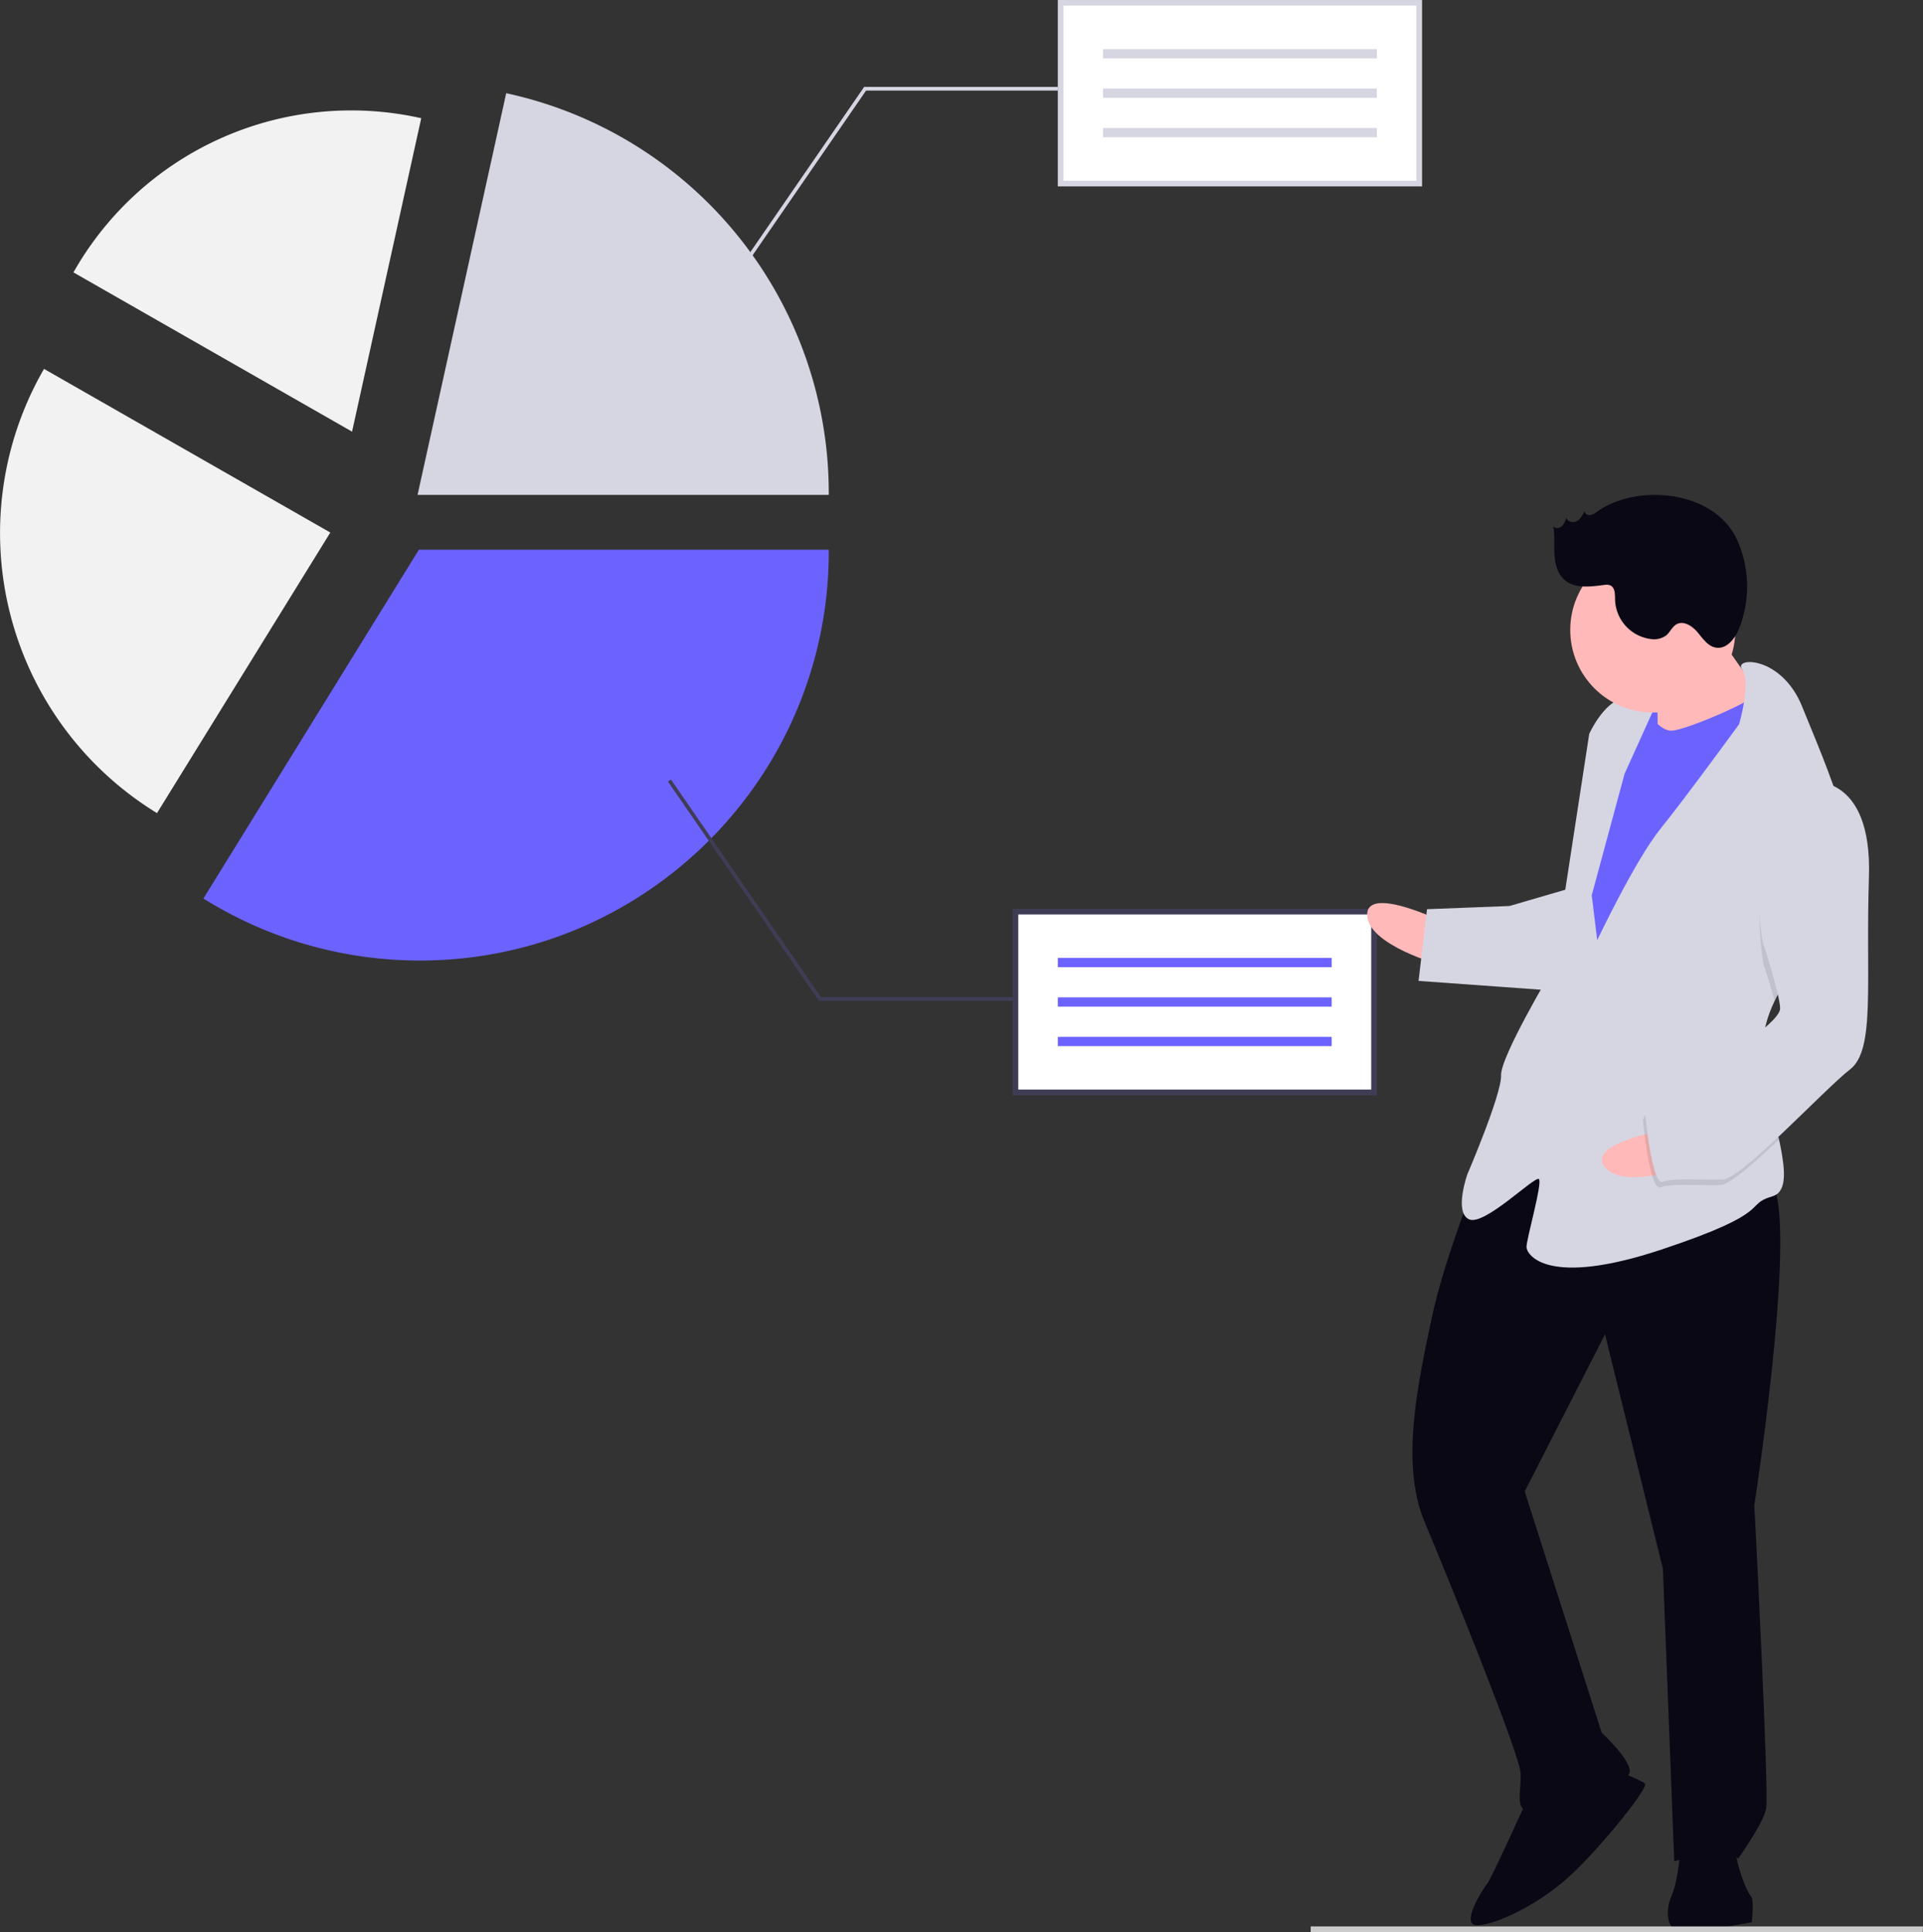 <svg height="798.057" viewBox="0 0 794.442 798.057" width="794.442" xmlns="http://www.w3.org/2000/svg"><rect x="0" y="0" width="794.442" height="798.057" fill="#333333" stroke="none"/><path d="m419.509 376.52h148.142v74.654h-148.142z" fill="#fff"/><path d="m437.011 395.63h113.137v3.835h-113.137z" fill="#6c63ff"/><path d="m437.011 411.928h113.137v3.835h-113.137z" fill="#6c63ff"/><path d="m437.011 428.229h113.137v3.835h-113.137z" fill="#6c63ff"/><path d="m471.273 590.791h-150.473v-76.991h150.473zm-148.143-2.333h145.81v-72.322h-145.81z" fill="#3f3d56" transform="translate(97.546 -138.45)"/><path d="m370.3 459.529a168.485 168.485 0 0 1 -88.782-25.2l-.677-.42.419-.677 88.6-143.386h169.331v.8c0 93.12-75.763 168.883-168.891 168.883z" fill="#6c63ff" transform="translate(-196.803 -62.816)"/><path d="m273.654 409.3-.544-.337a135.613 135.613 0 0 1 -46.451-182.582l.318-.555 118.281 67.589z" fill="#f2f2f2" transform="translate(-208.797 -73.472)"/><path d="m526.565 294.126h-169.881l36.622-165.91.778.171a168.942 168.942 0 0 1 132.481 164.942z" fill="#d6d6e3" transform="translate(-184.178 -89.722)"/><path d="m349.914 266.982-115.105-65.774.309-.54a131.862 131.862 0 0 1 142.763-63.273l.608.134z" fill="#f2f2f2" transform="translate(-204.467 -88.708)"/><path d="m438.178 1.167h148.142v74.654h-148.142z" fill="#fff"/><g fill="#d6d6e3"><path d="m455.682 20.277h113.137v3.835h-113.137z"/><path d="m455.682 36.576h113.137v3.835h-113.137z"/><path d="m455.682 52.875h113.137v3.835h-113.137z"/><path d="m725.276 194.184h-150.476v-76.984h150.476zm-148.142-2.333h145.81v-72.321h-145.81z" transform="translate(-137.79 -117.196)"/></g><path d="m883.584 461.022h-80.009l-.226-.328-62.172-90.225 1.248-.861 61.946 89.9h79.213z" fill="#3f3d56" transform="translate(-465.241 -47.682)"/><path d="m883.582 369.608h-80.008l-.226.328-62.172 90.225 1.248.861 61.945-89.9h79.212z" fill="#d6d6e3" transform="translate(-446.572 -333.715)"/><path d="m0 0h21.705v27.906h-21.705z" fill="#6c63ff" transform="matrix(.999 -.039 .039 .999 670.52 283.153)"/><path d="m590.978 375.485s-30.035-14.351-29.555-1.957 30.277 20.548 30.277 20.548z" fill="#ffb9b9" transform="translate(3.392 4.489)"/><path d="m607.92 482.709s-14.17 34.683-19.406 59.71-13.209 59.47-2.953 83.9 39.416 96.218 39.716 103.963-2.5 15.612 3.7 15.372 39.919-10.857 41.287-15.565-11.505-16.621-11.505-16.621l-31.79-99.616 33.168-64.9 23.924 96.818 4.686 120.837s23-7.1 26.336-1.021c0 0 10.3-14.363 11.613-20.62s-4.866-125.485-4.866-125.485 21.11-135.8 4.069-135.14-83.789-40.195-117.979-1.632z" fill="#090814" transform="translate(2.929 2.13)"/><path d="m629.333 745.956s-15.72 34.743-17.209 36.352-11.733 17.522-3.987 17.221 26.036-8.767 39.5-21.7 31.211-35.344 29.6-36.833-12.634-5.716-12.634-5.716z" fill="#090814" transform="translate(2.332 -4.372)"/><path d="m694.158 765.914s-.948 15.552-3.807 21.869-2.5 15.612 5.248 15.312 27.765-4.18 27.765-4.18 1.189-9.355-.42-10.844-8.467-18.29-5.549-23.058-23.237.901-23.237.901z" fill="#090814" transform="translate(.317 -5.044)"/><path d="m705.479 248.8s16.513 25.736 22.95 31.692-11.673 19.071-11.673 19.071l-32.413 4.36s.408-29.495-1.262-32.533 22.398-22.59 22.398-22.59z" fill="#ffb9b9" transform="translate(.455 7.38)"/><path d="m676.312 283.133s6.677 12.153 12.874 11.913 38.249-13.9 39.618-18.6 10.617 33.722 10.617 33.722l-78.43 138.024-19.131-13.225 9.27-81.039 7.613-43.738z" fill="#6c63ff" transform="translate(1.449 6.722)"/><path d="m730.722 406.428c-3.128 6.545-5.083 13.37-4.812 20.356.012.31.024.62.052.929.742 14.338 6.024 30.921 7.919 42.98 1.375 8.651.984 14.965-4.079 16.449-12.273 3.579 1.789 6.137-45.695 21.942s-55.771 2.163-55.891-.936 6.725-26.637 5.115-28.126-22.517 19.491-28.834 16.633-.721-18.59-.721-18.59 14.23-33.134 13.93-40.88 21.556-44.279 21.556-44.279l14.866-96.771s5.716-12.634 13.4-14.483 14.063 2.558 14.063 2.558l-12.862 28.426-13.57 50.175 2.27 18.53s15.78-33.194 26.143-46.008 32.46-43.15 32.46-43.15 5.159-17.406 1.264-22.608c-3.895-5.217 16.245-6 24.832 15.39 4.551 11.336 11.94 28.24 16.569 43.979 4.125 13.943 6.073 26.978 1.987 34.429-6.241 11.384-21.952 26.345-29.962 43.055z" fill="#d6d6e3" transform="translate(2.424 6.952)"/><path d="m763.733 364.826c-6.246 11.382-21.957 26.343-29.966 43.053-2.092-7.537-4.644-15.335-4.644-15.335s-9.789-52.372 19.166-65.907a19.378 19.378 0 0 1 13.458 3.76c4.124 13.943 6.072 26.978 1.986 34.429z" opacity=".1" transform="translate(-.621 5.502)"/><path d="m645.305 362.391-24.547 7.158-34.082 1.322-3.506 29.615 56.011 4.034s13.99-39.331 6.124-42.129z" fill="#d6d6e3" transform="translate(2.867 4.636)"/><path d="m687.206 464.431s-32.839 5.448-25.344 15.33 36.586-.507 36.586-.507z" fill="#ffb9b9" transform="translate(.993 2.171)"/><path d="m727.848 431.7c.742 14.338 6.024 30.921 7.919 42.98-10.461 9.9-20.409 18.634-24.158 18.779-7.746.3-20.2-.768-24.787.961s-7.278-27.645-7.278-27.645 2.738-9.415 14.951-14.544c8.244-3.464 24.046-12.873 33.353-20.531z" opacity=".1" transform="translate(-.792 -4.037)"/><path d="m746.76 317.111s26.216-4.12 24.8 39.378 2.763 71.263-7.781 79.429-44.794 45.18-52.54 45.48-20.2-.768-24.787.961-7.278-27.645-7.278-27.645 2.738-9.415 14.951-14.543 40.987-23.311 40.747-29.508-7.278-27.645-7.278-27.645-9.788-52.372 19.166-65.907z" fill="#d6d6e3" transform="translate(.547 5.732)"/><circle cx="682.817" cy="260.18" fill="#ffb9b9" r="34.108"/><path d="m658.362 202.632a6.586 6.586 0 0 1 -2.868 1.439 2.047 2.047 0 0 1 -2.372-1.643c-.78 1.618-1.661 3.343-3.254 4.174s-4.057.134-4.286-1.648a7.52 7.52 0 0 1 -1.731 3.653c-.989.943-2.781 1.18-3.644.122.7 3.813.267 7.734.486 11.6s1.251 7.973 4.175 10.518c4.264 3.711 10.677 2.8 16.286 2.092a4.943 4.943 0 0 1 2.552.14c2.1.895 2.005 3.819 2.033 6.1a16.953 16.953 0 0 0 14.845 16.1 8.5 8.5 0 0 0 6.316-1.541c1.593-1.35 2.406-3.55 4.231-4.564 2.969-1.65 6.569.756 8.739 3.368s4.31 5.825 7.672 6.3c4.447.632 7.834-3.9 9.5-8.072a47.058 47.058 0 0 0 -.935-36.565c-9.289-20.232-41.007-23.433-57.745-11.573z" fill="#090814" transform="translate(1.489 8.661)"/><path d="m252.846 561.53h-252.846v-2.43h252.961z" fill="#cbcbcb" transform="translate(541.481 236.527)"/></svg>
